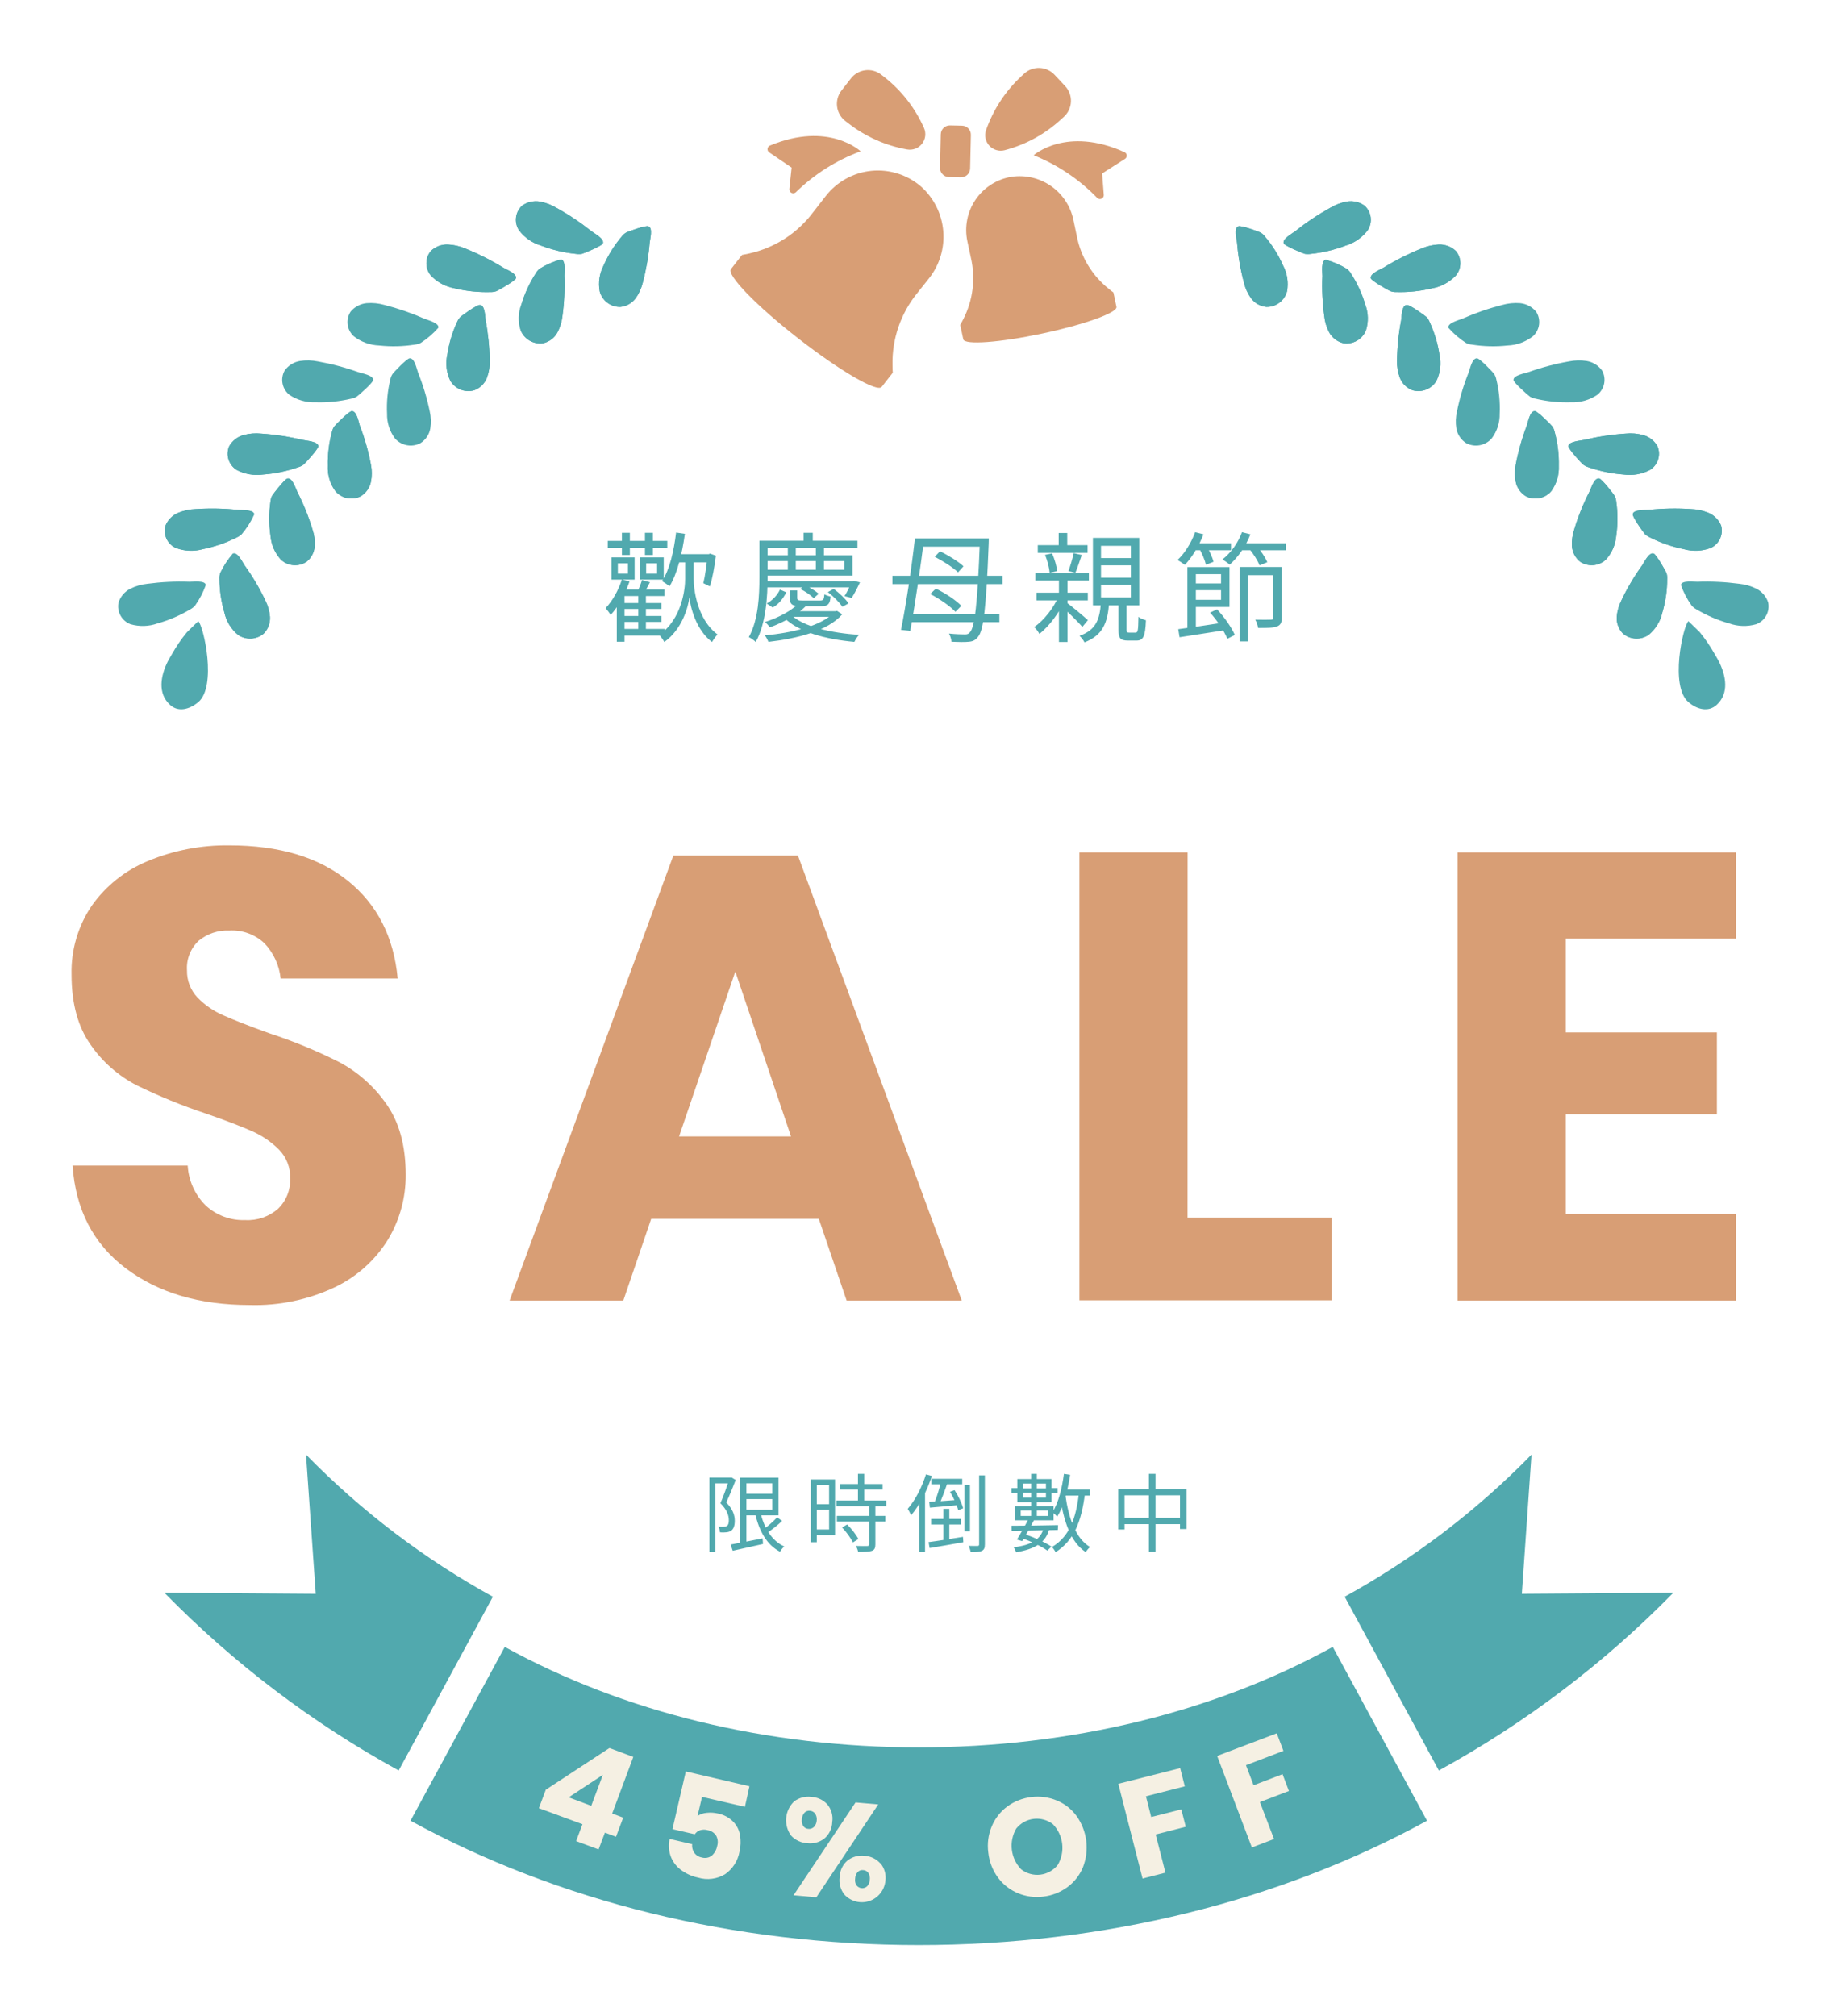 <svg width="433" height="475" viewBox="0 0 433 475" fill="none" xmlns="http://www.w3.org/2000/svg">
<g filter="url(#filter0_d_223_6952)">
<path d="M91.371 288.053C88.36 292.904 84.021 296.788 78.868 299.243C72.608 302.194 65.741 303.628 58.823 303.428C46.989 303.428 37.254 300.543 29.618 294.773C21.982 289.003 17.809 280.938 17.1 270.578H44.221C44.425 274.13 45.937 277.48 48.464 279.983C50.992 282.314 54.339 283.548 57.774 283.418C60.609 283.575 63.393 282.611 65.525 280.733C66.475 279.805 67.219 278.687 67.707 277.451C68.195 276.215 68.417 274.891 68.358 273.563C68.395 272.325 68.183 271.093 67.735 269.939C67.287 268.784 66.612 267.732 65.75 266.843C63.89 264.975 61.692 263.479 59.273 262.433C56.694 261.293 53.116 259.928 48.539 258.338C42.959 256.485 37.51 254.26 32.227 251.678C27.877 249.432 24.144 246.151 21.358 242.123C18.359 237.893 16.86 232.393 16.86 225.623C16.71 219.833 18.377 214.141 21.628 209.348C24.94 204.672 29.51 201.032 34.806 198.848C40.896 196.307 47.443 195.046 54.041 195.143C65.755 195.143 75.065 197.933 81.971 203.513C88.878 209.093 92.781 216.758 93.68 226.508H66.109C65.788 223.399 64.449 220.483 62.301 218.213C61.2 217.178 59.9 216.378 58.48 215.862C57.059 215.346 55.549 215.126 54.041 215.213C51.418 215.09 48.843 215.945 46.814 217.613C45.862 218.501 45.12 219.591 44.643 220.803C44.166 222.015 43.965 223.319 44.056 224.618C44.01 226.979 44.893 229.263 46.515 230.978C48.273 232.794 50.379 234.238 52.706 235.223C55.18 236.318 58.703 237.713 63.426 239.408C69.085 241.256 74.598 243.528 79.917 246.203C84.311 248.552 88.091 251.902 90.952 255.983C94.03 260.273 95.569 265.848 95.569 272.708C95.619 278.114 94.165 283.426 91.371 288.053Z" fill="#D89E75"/>
<path d="M192.899 283.118H153.41L146.843 302.378H120.052L158.627 197.543H187.982L226.572 302.378H199.451L192.899 283.118ZM186.348 263.708L173.229 224.873L159.976 263.708H186.348Z" fill="#D89E75"/>
<path d="M279.763 282.819H313.735V302.319H254.291V196.809H279.778L279.763 282.819Z" fill="#D89E75"/>
<path d="M368.862 217.119V239.214H404.468V258.474H368.862V281.934H408.936V302.379H343.375V196.809H408.936V217.119H368.862Z" fill="#D89E75"/>
<path d="M210.259 82.013C210.127 75.877 212.172 69.893 216.031 65.122L218.804 61.642C221.332 58.481 222.554 54.47 222.216 50.436C221.879 46.401 220.008 42.649 216.99 39.952C215.395 38.574 213.538 37.535 211.529 36.897C209.521 36.258 207.404 36.035 205.307 36.24C203.21 36.444 201.176 37.073 199.329 38.088C197.482 39.102 195.86 40.482 194.562 42.142L191.563 45.997C187.883 50.918 182.566 54.361 176.571 55.702C175.986 55.837 175.402 55.957 174.802 56.062L172.193 59.407C171.144 60.742 178.19 68.062 188.07 75.742C197.95 83.422 206.661 88.493 207.71 87.142L210.319 83.812C210.274 83.213 210.259 82.642 210.259 82.013Z" fill="#D89E75"/>
<path d="M261.143 63.997C257.23 60.858 254.571 56.419 253.647 51.487L252.897 47.902C252.241 44.645 250.361 41.765 247.643 39.855C244.926 37.946 241.579 37.154 238.295 37.642C236.595 37.918 234.97 38.535 233.516 39.458C232.063 40.38 230.812 41.589 229.839 43.01C228.866 44.431 228.192 46.034 227.857 47.724C227.522 49.413 227.533 51.153 227.89 52.837L228.73 56.752C229.861 61.651 229.213 66.793 226.901 71.257C226.691 71.692 226.451 72.127 226.211 72.562L226.931 75.938C227.215 77.317 235.536 76.703 245.491 74.588C255.446 72.472 263.317 69.652 263.017 68.287L262.297 64.897C261.908 64.642 261.518 64.312 261.143 63.997Z" fill="#D89E75"/>
<path d="M232.298 26.648C232.082 27.272 232.04 27.943 232.175 28.59C232.31 29.237 232.618 29.835 233.065 30.32C233.512 30.806 234.083 31.162 234.716 31.35C235.349 31.538 236.021 31.551 236.66 31.388C241.64 30.085 246.222 27.576 250.004 24.083L250.663 23.483C251.653 22.567 252.239 21.297 252.293 19.949C252.346 18.602 251.862 17.288 250.948 16.297L248.459 13.643C247.547 12.65 246.278 12.061 244.931 12.004C243.584 11.948 242.27 12.43 241.278 13.342L240.633 13.943C236.863 17.436 234.002 21.797 232.298 26.648Z" fill="#D89E75"/>
<path d="M213.707 31.207C214.36 31.323 215.031 31.258 215.65 31.021C216.268 30.783 216.81 30.381 217.217 29.858C217.624 29.335 217.881 28.71 217.96 28.052C218.039 27.394 217.937 26.727 217.665 26.122C215.57 21.416 212.352 17.295 208.295 14.122L207.605 13.582C207.079 13.171 206.476 12.868 205.833 12.69C205.189 12.512 204.517 12.463 203.854 12.545C203.191 12.627 202.551 12.839 201.97 13.169C201.389 13.499 200.879 13.94 200.469 14.467L198.235 17.332C197.408 18.396 197.035 19.744 197.198 21.082C197.361 22.42 198.046 23.639 199.105 24.472L199.809 25.012C203.866 28.183 208.638 30.31 213.707 31.207Z" fill="#D89E75"/>
<path d="M226.643 25.607L223.81 25.542C222.635 25.515 221.66 26.447 221.633 27.623L221.452 35.526C221.425 36.702 222.357 37.677 223.532 37.704L226.365 37.769C227.54 37.795 228.515 36.864 228.542 35.688L228.722 27.785C228.749 26.609 227.818 25.634 226.643 25.607Z" fill="#D89E75"/>
<path d="M202.747 31.642C202.747 31.642 195.251 24.517 181.383 30.292C181.23 30.355 181.097 30.458 180.998 30.591C180.898 30.724 180.837 30.881 180.82 31.045C180.803 31.21 180.831 31.376 180.901 31.526C180.972 31.676 181.081 31.805 181.218 31.897L186.496 35.482L185.956 40.552C185.943 40.731 185.984 40.91 186.072 41.066C186.161 41.222 186.293 41.349 186.453 41.431C186.612 41.512 186.793 41.545 186.971 41.525C187.149 41.505 187.317 41.432 187.455 41.317C191.814 37.05 197.025 33.753 202.747 31.642Z" fill="#D89E75"/>
<path d="M243.512 32.572C243.512 32.572 251.218 25.657 264.891 31.837C265.042 31.901 265.174 32.005 265.271 32.138C265.367 32.271 265.426 32.428 265.44 32.591C265.454 32.755 265.422 32.92 265.349 33.067C265.276 33.215 265.164 33.339 265.026 33.427L259.643 36.862L260.033 41.962C260.036 42.138 259.989 42.31 259.897 42.459C259.805 42.608 259.672 42.728 259.515 42.804C259.357 42.88 259.18 42.908 259.006 42.887C258.833 42.865 258.669 42.794 258.534 42.682C254.298 38.286 249.178 34.84 243.512 32.572Z" fill="#D89E75"/>
<path d="M313.346 44.977C314.56 44.244 315.896 43.736 317.289 43.477C318.751 43.232 320.25 43.578 321.457 44.438C322.252 45.154 322.766 46.13 322.906 47.191C323.046 48.253 322.803 49.329 322.222 50.227C320.913 51.962 319.085 53.234 317.005 53.858C314.364 54.867 311.601 55.523 308.789 55.807C308.332 55.882 307.866 55.882 307.409 55.807C306.885 55.672 302.717 53.947 302.447 53.377C301.952 52.327 304.456 50.992 305.146 50.467C307.718 48.408 310.462 46.571 313.346 44.977Z" fill="#51A9AE"/>
<path d="M334.861 54.547C336.158 53.991 337.544 53.67 338.954 53.602C340.434 53.552 341.874 54.092 342.957 55.102C343.65 55.916 344.03 56.951 344.03 58.02C344.03 59.089 343.65 60.123 342.957 60.937C341.444 62.511 339.47 63.562 337.32 63.937C334.572 64.598 331.749 64.891 328.924 64.807C328.461 64.82 327.998 64.749 327.56 64.597C327.05 64.402 323.152 62.167 322.957 61.597C322.598 60.487 325.236 59.482 325.956 59.047C328.793 57.3 331.772 55.794 334.861 54.547Z" fill="#51A9AE"/>
<path d="M353.901 67.838C355.265 67.451 356.686 67.308 358.099 67.418C359.571 67.561 360.928 68.277 361.877 69.412C362.462 70.308 362.71 71.382 362.575 72.443C362.441 73.504 361.933 74.482 361.143 75.203C359.427 76.552 357.327 77.32 355.146 77.393C352.34 77.697 349.507 77.626 346.72 77.183C346.256 77.143 345.803 77.016 345.386 76.808C343.832 75.806 342.425 74.594 341.203 73.208C340.993 72.068 343.736 71.408 344.546 71.063C347.571 69.732 350.699 68.653 353.901 67.838Z" fill="#51A9AE"/>
<path d="M369.598 81.143C370.98 80.861 372.401 80.826 373.796 81.038C375.257 81.284 376.561 82.098 377.424 83.303C377.945 84.239 378.115 85.331 377.903 86.381C377.691 87.431 377.112 88.372 376.269 89.033C374.465 90.245 372.324 90.854 370.153 90.773C367.329 90.865 364.506 90.582 361.757 89.933C361.305 89.848 360.869 89.691 360.467 89.468C360.003 89.168 356.629 86.183 356.555 85.553C356.435 84.413 359.223 83.963 360.048 83.678C363.154 82.565 366.349 81.717 369.598 81.143Z" fill="#51A9AE"/>
<path d="M403.931 150.053C404.245 150.578 404.53 151.103 404.8 151.553C406.704 155.228 407.364 159.383 404.41 162.053C402.521 163.793 399.838 163.193 397.754 161.393C393.376 157.658 396.434 143.678 397.754 142.328C397.754 142.328 400.227 144.698 400.452 144.953C401.756 146.55 402.919 148.256 403.931 150.053Z" fill="#51A9AE"/>
<path d="M293.047 62.573C293.354 63.896 293.92 65.145 294.711 66.248C295.138 66.826 295.681 67.308 296.306 67.662C296.932 68.016 297.624 68.235 298.339 68.303C299.442 68.326 300.52 67.978 301.401 67.314C302.282 66.65 302.915 65.71 303.197 64.643C303.582 62.566 303.254 60.42 302.267 58.553C301.176 56.073 299.732 53.764 297.98 51.698C297.715 51.343 297.384 51.042 297.005 50.813C296.54 50.543 292.343 49.028 291.728 49.313C290.603 49.733 291.338 52.313 291.428 53.198C291.686 56.365 292.228 59.503 293.047 62.573Z" fill="#51A9AE"/>
<path d="M311.982 70.507C312.119 71.858 312.522 73.168 313.167 74.362C313.523 74.986 314.004 75.53 314.579 75.961C315.154 76.392 315.811 76.7 316.51 76.868C317.598 77.025 318.707 76.816 319.662 76.272C320.618 75.729 321.366 74.883 321.787 73.868C322.43 71.858 322.372 69.69 321.622 67.718C320.848 65.121 319.702 62.65 318.219 60.382C317.992 59.998 317.698 59.657 317.349 59.377C315.781 58.414 314.086 57.677 312.312 57.188C311.143 57.472 311.547 60.188 311.532 61.013C311.393 64.185 311.543 67.363 311.982 70.507Z" fill="#51A9AE"/>
<path d="M329.118 80.963C329.07 82.317 329.289 83.668 329.762 84.938C330.02 85.623 330.421 86.244 330.938 86.762C331.455 87.279 332.077 87.68 332.761 87.938C333.819 88.246 334.949 88.192 335.973 87.785C336.997 87.377 337.856 86.639 338.413 85.688C339.331 83.786 339.58 81.629 339.118 79.568C338.713 76.889 337.925 74.282 336.779 71.828C336.613 71.414 336.375 71.033 336.074 70.703C335.684 70.343 332.041 67.703 331.382 67.838C330.182 67.943 330.212 70.673 330.077 71.513C329.475 74.628 329.154 77.791 329.118 80.963Z" fill="#51A9AE"/>
<path d="M343.241 92.903C342.93 94.225 342.879 95.596 343.091 96.938C343.218 97.644 343.491 98.317 343.891 98.913C344.29 99.51 344.809 100.017 345.415 100.403C346.394 100.917 347.518 101.088 348.605 100.886C349.693 100.685 350.681 100.124 351.412 99.293C352.686 97.608 353.352 95.54 353.301 93.428C353.423 90.719 353.156 88.006 352.506 85.373C352.42 84.938 352.258 84.521 352.026 84.143C351.726 83.693 348.653 80.468 347.993 80.408C346.794 80.288 346.299 82.958 345.984 83.753C344.799 86.715 343.881 89.777 343.241 92.903Z" fill="#51A9AE"/>
<path d="M313.346 44.977C314.56 44.244 315.896 43.736 317.289 43.477C318.751 43.232 320.25 43.578 321.457 44.438C322.252 45.154 322.766 46.13 322.906 47.191C323.046 48.253 322.803 49.329 322.222 50.227C320.913 51.962 319.085 53.234 317.005 53.858C314.364 54.867 311.601 55.523 308.789 55.807C308.332 55.882 307.866 55.882 307.409 55.807C306.885 55.672 302.717 53.947 302.447 53.377C301.952 52.327 304.456 50.992 305.146 50.467C307.718 48.408 310.462 46.571 313.346 44.977Z" fill="#51A9AE"/>
<path d="M334.861 54.547C336.158 53.991 337.544 53.67 338.954 53.602C340.434 53.552 341.874 54.092 342.957 55.102C343.65 55.916 344.03 56.951 344.03 58.02C344.03 59.089 343.65 60.123 342.957 60.937C341.444 62.511 339.47 63.562 337.32 63.937C334.572 64.598 331.749 64.891 328.924 64.807C328.461 64.82 327.998 64.749 327.56 64.597C327.05 64.402 323.152 62.167 322.957 61.597C322.598 60.487 325.236 59.482 325.956 59.047C328.793 57.3 331.772 55.794 334.861 54.547Z" fill="#51A9AE"/>
<path d="M293.047 62.573C293.354 63.896 293.92 65.145 294.711 66.248C295.138 66.826 295.681 67.308 296.306 67.662C296.932 68.016 297.624 68.235 298.339 68.303C299.442 68.326 300.52 67.978 301.401 67.314C302.282 66.65 302.915 65.71 303.197 64.643C303.582 62.566 303.254 60.42 302.267 58.553C301.176 56.073 299.732 53.764 297.98 51.698C297.715 51.343 297.384 51.042 297.005 50.813C296.54 50.543 292.343 49.028 291.728 49.313C290.603 49.733 291.338 52.313 291.428 53.198C291.686 56.365 292.228 59.503 293.047 62.573Z" fill="#51A9AE"/>
<path d="M311.982 70.507C312.119 71.858 312.522 73.168 313.167 74.362C313.523 74.986 314.004 75.53 314.579 75.961C315.154 76.392 315.811 76.7 316.51 76.868C317.598 77.025 318.707 76.816 319.662 76.272C320.618 75.729 321.366 74.883 321.787 73.868C322.43 71.858 322.372 69.69 321.622 67.718C320.848 65.121 319.702 62.65 318.219 60.382C317.992 59.998 317.698 59.657 317.349 59.377C315.781 58.414 314.086 57.677 312.312 57.188C311.143 57.472 311.547 60.188 311.532 61.013C311.393 64.185 311.543 67.363 311.982 70.507Z" fill="#51A9AE"/>
<path d="M329.118 80.963C329.07 82.317 329.289 83.668 329.762 84.938C330.02 85.623 330.421 86.244 330.938 86.762C331.455 87.279 332.077 87.68 332.761 87.938C333.819 88.246 334.949 88.192 335.973 87.785C336.997 87.377 337.856 86.639 338.413 85.688C339.331 83.786 339.58 81.629 339.118 79.568C338.713 76.889 337.925 74.282 336.779 71.828C336.613 71.414 336.375 71.033 336.074 70.703C335.684 70.343 332.041 67.703 331.382 67.838C330.182 67.943 330.212 70.673 330.077 71.513C329.475 74.628 329.154 77.791 329.118 80.963Z" fill="#51A9AE"/>
<path d="M382.925 98.153C384.329 98.005 385.748 98.122 387.108 98.498C387.814 98.691 388.474 99.023 389.05 99.473C389.626 99.924 390.108 100.485 390.466 101.122C390.887 102.109 390.941 103.213 390.619 104.237C390.297 105.26 389.621 106.134 388.712 106.702C386.793 107.71 384.606 108.088 382.46 107.783C379.638 107.571 376.856 106.991 374.185 106.057C373.742 105.926 373.326 105.718 372.955 105.442C372.521 105.097 369.492 101.782 369.492 101.137C369.492 99.983 372.311 99.832 373.15 99.638C376.361 98.87 379.631 98.373 382.925 98.153Z" fill="#51A9AE"/>
<path d="M398.353 115.928C399.764 115.971 401.155 116.266 402.461 116.798C403.817 117.364 404.894 118.442 405.46 119.798C405.746 120.829 405.656 121.928 405.205 122.899C404.755 123.869 403.973 124.647 403.001 125.093C400.97 125.86 398.748 125.955 396.659 125.363C393.889 124.803 391.207 123.875 388.683 122.603C388.261 122.409 387.872 122.151 387.529 121.838C387.154 121.448 384.531 117.758 384.65 117.128C384.785 115.988 387.649 116.198 388.474 116.108C391.756 115.77 395.061 115.71 398.353 115.928Z" fill="#51A9AE"/>
<path d="M409.747 133.523C411.151 133.665 412.518 134.062 413.78 134.693C414.436 135.023 415.02 135.481 415.496 136.04C415.972 136.599 416.332 137.248 416.554 137.948C416.765 138.994 416.597 140.082 416.081 141.016C415.565 141.95 414.733 142.67 413.735 143.048C411.65 143.654 409.427 143.591 407.378 142.868C404.66 142.104 402.053 140.984 399.627 139.538C399.216 139.318 398.846 139.028 398.533 138.683C397.456 137.182 396.598 135.535 395.984 133.793C396.209 132.653 398.983 133.073 399.882 133.043C403.178 132.926 406.478 133.087 409.747 133.523Z" fill="#51A9AE"/>
<path d="M357.08 105.473C356.82 106.805 356.82 108.175 357.08 109.508C357.224 110.212 357.513 110.878 357.929 111.465C358.344 112.051 358.877 112.544 359.494 112.913C360.489 113.413 361.623 113.56 362.713 113.332C363.802 113.103 364.781 112.511 365.491 111.653C366.714 109.932 367.326 107.852 367.23 105.743C367.287 103.034 366.954 100.331 366.241 97.718C366.151 97.279 365.978 96.861 365.731 96.488C365.416 96.068 362.268 92.903 361.608 92.858C360.409 92.768 359.974 95.453 359.689 96.263C358.546 99.249 357.673 102.331 357.08 105.473Z" fill="#51A9AE"/>
<path d="M370.871 120.697C370.431 121.979 370.242 123.334 370.317 124.688C370.371 125.404 370.576 126.102 370.917 126.735C371.258 127.368 371.727 127.922 372.296 128.362C373.21 128.954 374.296 129.225 375.381 129.133C376.466 129.04 377.49 128.59 378.292 127.853C379.72 126.301 380.586 124.315 380.751 122.212C381.141 119.532 381.141 116.808 380.751 114.127C380.713 113.679 380.591 113.241 380.391 112.837C380.136 112.372 377.393 108.847 376.748 108.727C375.564 108.487 374.814 111.097 374.424 111.862C372.977 114.694 371.787 117.651 370.871 120.697Z" fill="#51A9AE"/>
<path d="M381.98 137.423C381.364 138.629 380.987 139.943 380.87 141.292C380.824 142.008 380.926 142.726 381.171 143.4C381.417 144.074 381.799 144.689 382.295 145.208C383.121 145.938 384.168 146.37 385.268 146.435C386.369 146.501 387.46 146.195 388.366 145.568C390.004 144.237 391.145 142.393 391.605 140.333C392.375 137.732 392.764 135.034 392.759 132.322C392.786 131.876 392.73 131.429 392.594 131.002C392.399 130.507 390.196 126.637 389.596 126.412C388.456 126.007 387.332 128.497 386.852 129.187C384.979 131.777 383.348 134.533 381.98 137.423Z" fill="#51A9AE"/>
<path d="M382.925 98.153C384.329 98.005 385.748 98.122 387.108 98.498C387.814 98.691 388.474 99.023 389.05 99.473C389.626 99.924 390.108 100.485 390.466 101.122C390.887 102.109 390.941 103.213 390.619 104.237C390.297 105.26 389.621 106.134 388.712 106.702C386.793 107.71 384.606 108.088 382.46 107.783C379.638 107.571 376.856 106.991 374.185 106.057C373.742 105.926 373.326 105.718 372.955 105.442C372.521 105.097 369.492 101.782 369.492 101.137C369.492 99.983 372.311 99.832 373.15 99.638C376.361 98.87 379.631 98.373 382.925 98.153Z" fill="#51A9AE"/>
<path d="M398.353 115.928C399.764 115.971 401.155 116.266 402.461 116.798C403.817 117.364 404.894 118.442 405.46 119.798C405.746 120.829 405.656 121.928 405.205 122.899C404.755 123.869 403.973 124.647 403.001 125.093C400.97 125.86 398.748 125.955 396.659 125.363C393.889 124.803 391.207 123.875 388.683 122.603C388.261 122.409 387.872 122.151 387.529 121.838C387.154 121.448 384.531 117.758 384.65 117.128C384.785 115.988 387.649 116.198 388.474 116.108C391.756 115.77 395.061 115.71 398.353 115.928Z" fill="#51A9AE"/>
<path d="M357.08 105.473C356.82 106.805 356.82 108.175 357.08 109.508C357.224 110.212 357.513 110.878 357.929 111.465C358.344 112.051 358.877 112.544 359.494 112.913C360.489 113.413 361.623 113.56 362.713 113.332C363.802 113.103 364.781 112.511 365.491 111.653C366.714 109.932 367.326 107.852 367.23 105.743C367.287 103.034 366.954 100.331 366.241 97.718C366.151 97.279 365.978 96.861 365.731 96.488C365.416 96.068 362.268 92.903 361.608 92.858C360.409 92.768 359.974 95.453 359.689 96.263C358.546 99.249 357.673 102.331 357.08 105.473Z" fill="#51A9AE"/>
<path d="M370.871 120.697C370.431 121.979 370.242 123.334 370.317 124.688C370.371 125.404 370.576 126.102 370.917 126.735C371.258 127.368 371.727 127.922 372.296 128.362C373.21 128.954 374.296 129.225 375.381 129.133C376.466 129.04 377.49 128.59 378.292 127.853C379.72 126.301 380.586 124.315 380.751 122.212C381.141 119.532 381.141 116.808 380.751 114.127C380.713 113.679 380.591 113.241 380.391 112.837C380.136 112.372 377.393 108.847 376.748 108.727C375.564 108.487 374.814 111.097 374.424 111.862C372.977 114.694 371.787 117.651 370.871 120.697Z" fill="#51A9AE"/>
<path d="M381.98 137.423C381.364 138.629 380.987 139.943 380.87 141.292C380.824 142.008 380.926 142.726 381.171 143.4C381.417 144.074 381.799 144.689 382.295 145.208C383.121 145.938 384.168 146.37 385.268 146.435C386.369 146.501 387.46 146.195 388.366 145.568C390.004 144.237 391.145 142.393 391.605 140.333C392.375 137.732 392.764 135.034 392.759 132.322C392.786 131.876 392.73 131.429 392.594 131.002C392.399 130.507 390.196 126.637 389.596 126.412C388.456 126.007 387.332 128.497 386.852 129.187C384.979 131.777 383.348 134.533 381.98 137.423Z" fill="#51A9AE"/>
<path d="M131.114 44.977C129.902 44.242 128.566 43.734 127.172 43.477C126.45 43.356 125.712 43.379 125 43.544C124.287 43.708 123.614 44.012 123.019 44.438C122.224 45.154 121.71 46.13 121.57 47.192C121.43 48.253 121.672 49.329 122.254 50.227C123.557 51.962 125.38 53.234 127.456 53.858C130.098 54.864 132.86 55.519 135.672 55.807C136.134 55.883 136.605 55.883 137.066 55.807C137.591 55.672 141.744 53.947 142.014 53.377C142.509 52.328 140.02 50.992 139.33 50.468C136.75 48.411 134.002 46.575 131.114 44.977Z" fill="#51A9AE"/>
<path d="M109.615 54.548C108.313 53.991 106.922 53.671 105.508 53.603C104.777 53.577 104.048 53.696 103.363 53.953C102.679 54.211 102.052 54.601 101.52 55.103C100.827 55.917 100.446 56.951 100.446 58.02C100.446 59.089 100.827 60.124 101.52 60.938C103.032 62.512 105.007 63.562 107.157 63.938C109.905 64.597 112.728 64.889 115.552 64.808C116.021 64.82 116.488 64.749 116.932 64.598C117.426 64.403 121.339 62.168 121.534 61.598C121.894 60.488 119.24 59.483 118.536 59.048C115.694 57.299 112.71 55.794 109.615 54.548Z" fill="#51A9AE"/>
<path d="M90.561 67.837C89.203 67.45 87.786 67.307 86.378 67.417C84.905 67.558 83.547 68.275 82.6 69.412C82.013 70.306 81.763 71.379 81.895 72.44C82.027 73.501 82.532 74.48 83.32 75.202C85.036 76.549 87.136 77.316 89.316 77.392C92.127 77.697 94.965 77.626 97.757 77.183C98.221 77.139 98.673 77.012 99.091 76.808C100.644 75.806 102.052 74.594 103.274 73.207C103.484 72.067 100.726 71.407 99.931 71.062C96.901 69.732 93.767 68.653 90.561 67.837Z" fill="#51A9AE"/>
<path d="M74.878 81.143C73.491 80.859 72.065 80.824 70.665 81.038C69.21 81.287 67.911 82.101 67.052 83.303C66.529 84.237 66.357 85.328 66.566 86.378C66.775 87.428 67.351 88.37 68.191 89.033C69.996 90.243 72.137 90.852 74.308 90.773C77.132 90.866 79.955 90.584 82.704 89.933C83.161 89.848 83.601 89.691 84.008 89.468C84.473 89.168 87.846 86.183 87.906 85.553C88.041 84.413 85.253 83.963 84.428 83.678C81.321 82.567 78.127 81.719 74.878 81.143Z" fill="#51A9AE"/>
<path d="M40.532 150.053L39.662 151.553C37.758 155.228 37.114 159.383 40.067 162.053C41.956 163.793 44.565 163.193 46.724 161.393C51.101 157.658 48.028 143.678 46.724 142.328C46.724 142.328 44.235 144.698 44.025 144.953C42.712 146.546 41.543 148.253 40.532 150.053Z" fill="#51A9AE"/>
<path d="M151.429 62.573C151.109 63.891 150.545 65.138 149.765 66.248C149.337 66.825 148.794 67.306 148.169 67.66C147.544 68.014 146.852 68.233 146.137 68.303C145.035 68.326 143.956 67.978 143.075 67.314C142.194 66.65 141.562 65.71 141.28 64.643C140.897 62.568 141.219 60.424 142.194 58.553C143.291 56.076 144.734 53.767 146.482 51.698C146.752 51.342 147.088 51.042 147.471 50.813C147.936 50.543 152.119 49.028 152.749 49.313C153.873 49.733 153.124 52.313 153.049 53.198C152.783 56.364 152.241 59.501 151.429 62.573Z" fill="#51A9AE"/>
<path d="M132.493 70.507C132.344 71.857 131.937 73.166 131.294 74.362C130.941 74.989 130.461 75.535 129.886 75.966C129.31 76.398 128.651 76.704 127.951 76.868C126.864 77.02 125.757 76.808 124.802 76.265C123.848 75.723 123.099 74.88 122.673 73.867C122.026 71.832 122.09 69.637 122.853 67.642C123.639 65.048 124.79 62.578 126.272 60.307C126.497 59.926 126.786 59.586 127.126 59.302C128.701 58.342 130.401 57.605 132.179 57.112C133.348 57.397 132.928 60.112 132.958 60.937C133.082 64.135 132.927 67.337 132.493 70.507Z" fill="#51A9AE"/>
<path d="M115.358 80.963C115.411 82.317 115.197 83.667 114.728 84.938C114.471 85.623 114.07 86.244 113.553 86.762C113.036 87.279 112.414 87.68 111.73 87.938C110.672 88.249 109.541 88.197 108.516 87.789C107.492 87.381 106.633 86.641 106.078 85.688C105.16 83.786 104.911 81.629 105.373 79.568C105.772 76.89 106.555 74.283 107.697 71.828C107.874 71.416 108.117 71.036 108.417 70.703C108.792 70.343 112.435 67.703 113.094 67.838C114.294 67.943 114.264 70.673 114.414 71.513C115.004 74.629 115.32 77.791 115.358 80.963Z" fill="#51A9AE"/>
<path d="M101.234 92.903C101.539 94.226 101.585 95.597 101.369 96.938C101.245 97.646 100.974 98.32 100.574 98.917C100.173 99.513 99.653 100.02 99.045 100.403C98.065 100.915 96.942 101.083 95.855 100.882C94.768 100.681 93.78 100.121 93.048 99.293C91.784 97.603 91.124 95.538 91.174 93.428C91.046 90.719 91.309 88.006 91.954 85.373C92.038 84.935 92.206 84.517 92.448 84.143C92.748 83.693 95.822 80.468 96.481 80.408C97.681 80.288 98.175 82.958 98.475 83.753C99.665 86.714 100.589 89.777 101.234 92.903Z" fill="#51A9AE"/>
<path d="M131.114 44.977C129.902 44.242 128.566 43.734 127.172 43.477C126.45 43.356 125.712 43.379 125 43.544C124.287 43.708 123.614 44.012 123.019 44.438C122.224 45.154 121.71 46.13 121.57 47.192C121.43 48.253 121.672 49.329 122.254 50.227C123.557 51.962 125.38 53.234 127.456 53.858C130.098 54.864 132.86 55.519 135.672 55.807C136.134 55.883 136.605 55.883 137.066 55.807C137.591 55.672 141.744 53.947 142.014 53.377C142.509 52.328 140.02 50.992 139.33 50.468C136.75 48.411 134.002 46.575 131.114 44.977Z" fill="#51A9AE"/>
<path d="M109.615 54.548C108.313 53.991 106.922 53.671 105.508 53.603C104.777 53.577 104.048 53.696 103.363 53.953C102.679 54.211 102.052 54.601 101.52 55.103C100.827 55.917 100.446 56.951 100.446 58.02C100.446 59.089 100.827 60.124 101.52 60.938C103.032 62.512 105.007 63.562 107.157 63.938C109.905 64.597 112.728 64.889 115.552 64.808C116.021 64.82 116.488 64.749 116.932 64.598C117.426 64.403 121.339 62.168 121.534 61.598C121.894 60.488 119.24 59.483 118.536 59.048C115.694 57.299 112.71 55.794 109.615 54.548Z" fill="#51A9AE"/>
<path d="M151.429 62.573C151.109 63.891 150.545 65.138 149.765 66.248C149.337 66.825 148.794 67.306 148.169 67.66C147.544 68.014 146.852 68.233 146.137 68.303C145.035 68.326 143.956 67.978 143.075 67.314C142.194 66.65 141.562 65.71 141.28 64.643C140.897 62.568 141.219 60.424 142.194 58.553C143.291 56.076 144.734 53.767 146.482 51.698C146.752 51.342 147.088 51.042 147.471 50.813C147.936 50.543 152.119 49.028 152.749 49.313C153.873 49.733 153.124 52.313 153.049 53.198C152.783 56.364 152.241 59.501 151.429 62.573Z" fill="#51A9AE"/>
<path d="M132.493 70.507C132.344 71.857 131.937 73.166 131.294 74.362C130.941 74.989 130.461 75.535 129.886 75.966C129.31 76.398 128.651 76.704 127.951 76.868C126.864 77.02 125.757 76.808 124.802 76.265C123.848 75.723 123.099 74.88 122.673 73.867C122.026 71.832 122.09 69.637 122.853 67.642C123.639 65.048 124.79 62.578 126.272 60.307C126.497 59.926 126.786 59.586 127.126 59.302C128.701 58.342 130.401 57.605 132.179 57.112C133.348 57.397 132.928 60.112 132.958 60.937C133.082 64.135 132.927 67.337 132.493 70.507Z" fill="#51A9AE"/>
<path d="M115.358 80.963C115.411 82.317 115.197 83.667 114.728 84.938C114.471 85.623 114.07 86.244 113.553 86.762C113.036 87.279 112.414 87.68 111.73 87.938C110.672 88.249 109.541 88.197 108.516 87.789C107.492 87.381 106.633 86.641 106.078 85.688C105.16 83.786 104.911 81.629 105.373 79.568C105.772 76.89 106.555 74.283 107.697 71.828C107.874 71.416 108.117 71.036 108.417 70.703C108.792 70.343 112.435 67.703 113.094 67.838C114.294 67.943 114.264 70.673 114.414 71.513C115.004 74.629 115.32 77.791 115.358 80.963Z" fill="#51A9AE"/>
<path d="M61.551 98.153C60.142 98.005 58.719 98.122 57.353 98.498C55.93 98.893 54.723 99.837 53.995 101.123C53.575 102.109 53.52 103.214 53.842 104.237C54.164 105.26 54.84 106.134 55.749 106.703C57.673 107.71 59.865 108.088 62.016 107.783C64.832 107.57 67.609 106.99 70.276 106.058C70.725 105.929 71.146 105.721 71.521 105.443C71.94 105.098 74.984 101.783 74.984 101.138C74.984 99.983 72.165 99.833 71.311 99.638C68.105 98.87 64.84 98.373 61.551 98.153Z" fill="#51A9AE"/>
<path d="M46.124 115.928C44.709 115.972 43.313 116.267 42.001 116.798C40.644 117.361 39.565 118.44 39.002 119.798C38.696 120.827 38.775 121.933 39.224 122.907C39.674 123.882 40.464 124.659 41.446 125.093C43.482 125.86 45.709 125.955 47.803 125.363C50.572 124.801 53.254 123.873 55.779 122.603C56.198 122.412 56.583 122.154 56.918 121.838C58.125 120.422 59.125 118.841 59.886 117.143C59.737 116.003 56.888 116.213 56.048 116.123C52.752 115.777 49.431 115.712 46.124 115.928Z" fill="#51A9AE"/>
<path d="M34.729 133.523C33.321 133.667 31.95 134.064 30.681 134.693C30.029 135.026 29.45 135.485 28.976 136.044C28.503 136.602 28.145 137.25 27.923 137.948C27.712 138.994 27.879 140.082 28.396 141.016C28.912 141.95 29.743 142.67 30.741 143.048C32.827 143.654 35.05 143.591 37.098 142.868C39.816 142.101 42.422 140.981 44.849 139.538C45.258 139.314 45.627 139.025 45.944 138.683C47.015 137.178 47.873 135.533 48.492 133.793C48.267 132.653 45.494 133.073 44.594 133.043C41.298 132.926 37.998 133.087 34.729 133.523Z" fill="#51A9AE"/>
<path d="M87.382 105.473C87.643 106.805 87.643 108.175 87.382 109.508C87.236 110.211 86.946 110.876 86.53 111.462C86.115 112.048 85.583 112.542 84.968 112.913C83.974 113.413 82.839 113.56 81.75 113.332C80.66 113.103 79.681 112.511 78.972 111.653C77.735 109.939 77.122 107.854 77.233 105.743C77.163 103.034 77.492 100.331 78.207 97.718C78.304 97.281 78.476 96.865 78.717 96.488C79.031 96.068 82.18 92.903 82.84 92.858C84.054 92.768 84.489 95.453 84.759 96.263C85.913 99.246 86.791 102.329 87.382 105.473Z" fill="#51A9AE"/>
<path d="M73.605 120.697C74.047 121.979 74.23 123.335 74.144 124.688C74.09 125.403 73.887 126.099 73.549 126.732C73.21 127.364 72.745 127.92 72.18 128.362C71.266 128.954 70.18 129.225 69.095 129.133C68.01 129.04 66.985 128.59 66.183 127.853C64.756 126.301 63.89 124.315 63.725 122.212C63.327 119.532 63.327 116.808 63.725 114.127C63.765 113.681 63.882 113.245 64.07 112.837C64.324 112.372 67.068 108.847 67.713 108.727C68.897 108.487 69.662 111.097 70.037 111.862C71.489 114.694 72.683 117.651 73.605 120.697Z" fill="#51A9AE"/>
<path d="M62.495 137.423C63.111 138.629 63.487 139.943 63.604 141.292C63.651 142.008 63.549 142.726 63.303 143.4C63.058 144.074 62.676 144.689 62.18 145.208C61.352 145.939 60.302 146.372 59.199 146.437C58.096 146.502 57.002 146.196 56.093 145.568C54.459 144.236 53.323 142.391 52.87 140.333C52.102 137.732 51.708 135.034 51.7 132.322C51.679 131.875 51.74 131.428 51.88 131.002C52.662 129.34 53.671 127.795 54.879 126.412C56.018 126.007 57.143 128.497 57.623 129.187C59.49 131.781 61.121 134.537 62.495 137.423Z" fill="#51A9AE"/>
<path d="M61.551 98.153C60.142 98.005 58.719 98.122 57.353 98.498C55.93 98.893 54.723 99.837 53.995 101.123C53.575 102.109 53.52 103.214 53.842 104.237C54.164 105.26 54.84 106.134 55.749 106.703C57.673 107.71 59.865 108.088 62.016 107.783C64.832 107.57 67.609 106.99 70.276 106.058C70.725 105.929 71.146 105.721 71.521 105.443C71.94 105.098 74.984 101.783 74.984 101.138C74.984 99.983 72.165 99.833 71.311 99.638C68.105 98.87 64.84 98.373 61.551 98.153Z" fill="#51A9AE"/>
<path d="M46.124 115.928C44.709 115.972 43.313 116.267 42.001 116.798C40.644 117.361 39.565 118.44 39.002 119.798C38.696 120.827 38.775 121.933 39.224 122.907C39.674 123.882 40.464 124.659 41.446 125.093C43.482 125.86 45.709 125.955 47.803 125.363C50.572 124.801 53.254 123.873 55.779 122.603C56.198 122.412 56.583 122.154 56.918 121.838C58.125 120.422 59.125 118.841 59.886 117.143C59.737 116.003 56.888 116.213 56.048 116.123C52.752 115.777 49.431 115.712 46.124 115.928Z" fill="#51A9AE"/>
<path d="M87.382 105.473C87.643 106.805 87.643 108.175 87.382 109.508C87.236 110.211 86.946 110.876 86.53 111.462C86.115 112.048 85.583 112.542 84.968 112.913C83.974 113.413 82.839 113.56 81.75 113.332C80.66 113.103 79.681 112.511 78.972 111.653C77.735 109.939 77.122 107.854 77.233 105.743C77.163 103.034 77.492 100.331 78.207 97.718C78.304 97.281 78.476 96.865 78.717 96.488C79.031 96.068 82.18 92.903 82.84 92.858C84.054 92.768 84.489 95.453 84.759 96.263C85.913 99.246 86.791 102.329 87.382 105.473Z" fill="#51A9AE"/>
<path d="M73.605 120.697C74.047 121.979 74.23 123.335 74.144 124.688C74.09 125.403 73.887 126.099 73.549 126.732C73.21 127.364 72.745 127.92 72.18 128.362C71.266 128.954 70.18 129.225 69.095 129.133C68.01 129.04 66.985 128.59 66.183 127.853C64.756 126.301 63.89 124.315 63.725 122.212C63.327 119.532 63.327 116.808 63.725 114.127C63.765 113.681 63.882 113.245 64.07 112.837C64.324 112.372 67.068 108.847 67.713 108.727C68.897 108.487 69.662 111.097 70.037 111.862C71.489 114.694 72.683 117.651 73.605 120.697Z" fill="#51A9AE"/>
<path d="M62.495 137.423C63.111 138.629 63.487 139.943 63.604 141.292C63.651 142.008 63.549 142.726 63.303 143.4C63.058 144.074 62.676 144.689 62.18 145.208C61.352 145.939 60.302 146.372 59.199 146.437C58.096 146.502 57.002 146.196 56.093 145.568C54.459 144.236 53.323 142.391 52.87 140.333C52.102 137.732 51.708 135.034 51.7 132.322C51.679 131.875 51.74 131.428 51.88 131.002C52.662 129.34 53.671 127.795 54.879 126.412C56.018 126.007 57.143 128.497 57.623 129.187C59.49 131.781 61.121 134.537 62.495 137.423Z" fill="#51A9AE"/>
<path d="M216.451 454.209C259.929 454.209 301.442 443.934 336.179 424.914L313.976 383.964C286.075 399.324 252.208 407.634 216.451 407.634C180.68 407.634 146.827 399.324 118.912 383.964L96.708 424.914C131.445 443.934 172.974 454.209 216.451 454.209Z" fill="#51A9AE"/>
<path d="M358.518 371.454L360.797 338.664C347.849 351.929 333.017 363.21 316.779 372.144L338.968 413.079C359.342 401.914 377.958 387.802 394.214 371.199L358.518 371.454Z" fill="#51A9AE"/>
<path d="M74.385 371.454L72.091 338.664C85.039 351.929 99.871 363.21 116.109 372.144L93.92 413.079C73.564 401.907 54.964 387.795 38.719 371.199L74.385 371.454Z" fill="#51A9AE"/>
<path d="M126.948 421.959L128.582 417.609L143.575 407.784L149.197 409.884L144.219 423.219L146.813 424.194L145.119 428.694L142.51 427.719L141.011 431.679L135.719 429.714L137.218 425.739L126.948 421.959ZM142.015 414.114L133.965 419.409L139.287 421.404L142.015 414.114Z" fill="#F5F0E3"/>
<path d="M175.493 421.644L165.388 419.304L164.324 423.804C164.962 423.375 165.7 423.117 166.467 423.054C167.365 422.954 168.273 423.01 169.151 423.219C170.497 423.481 171.734 424.139 172.704 425.109C173.562 425.983 174.132 427.097 174.338 428.304C174.559 429.594 174.519 430.916 174.218 432.189C174.03 433.261 173.63 434.285 173.044 435.202C172.457 436.118 171.694 436.909 170.8 437.529C169.858 438.094 168.81 438.456 167.72 438.592C166.631 438.729 165.525 438.638 164.473 438.324C162.945 438.007 161.51 437.346 160.276 436.389C159.215 435.569 158.413 434.459 157.967 433.194C157.538 431.908 157.465 430.529 157.757 429.204L163.064 430.434C162.984 431.128 163.148 431.829 163.529 432.414C163.733 432.718 163.996 432.976 164.303 433.175C164.609 433.373 164.953 433.508 165.313 433.569C165.713 433.691 166.136 433.716 166.548 433.643C166.959 433.57 167.348 433.401 167.682 433.149C168.348 432.552 168.796 431.75 168.956 430.869C169.078 430.469 169.12 430.047 169.079 429.63C169.037 429.213 168.914 428.809 168.716 428.439C168.498 428.101 168.212 427.812 167.877 427.59C167.541 427.368 167.164 427.218 166.767 427.149C166.166 426.966 165.524 426.966 164.923 427.149C164.414 427.324 163.977 427.661 163.679 428.109L158.417 426.894L161.565 413.304L176.557 416.799L175.493 421.644Z" fill="#F5F0E3"/>
<path d="M194.908 421.074C195.384 421.645 195.734 422.311 195.933 423.027C196.132 423.744 196.176 424.494 196.062 425.229C196.042 425.975 195.865 426.707 195.542 427.379C195.219 428.052 194.758 428.648 194.188 429.129C193.047 429.999 191.61 430.387 190.185 430.209C188.727 430.136 187.355 429.496 186.362 428.424C185.486 427.223 185.076 425.743 185.208 424.261C185.34 422.78 186.006 421.396 187.082 420.369C188.248 419.49 189.713 419.107 191.16 419.304C192.594 419.375 193.942 420.011 194.908 421.074ZM206.902 421.074L192.314 442.959L186.947 442.479L201.55 420.609L206.902 421.074ZM189.226 426.144C189.354 426.345 189.529 426.513 189.735 426.633C189.941 426.753 190.172 426.822 190.41 426.834C190.655 426.864 190.902 426.839 191.135 426.761C191.369 426.683 191.582 426.554 191.76 426.384C192.138 425.972 192.365 425.443 192.404 424.884C192.482 424.319 192.354 423.744 192.044 423.264C191.903 423.062 191.718 422.895 191.502 422.775C191.286 422.656 191.046 422.587 190.8 422.574C190.564 422.544 190.323 422.57 190.099 422.651C189.875 422.732 189.673 422.865 189.511 423.039C189.149 423.458 188.938 423.986 188.911 424.539C188.829 425.095 188.94 425.661 189.226 426.144ZM207.442 434.964C207.911 435.539 208.255 436.205 208.451 436.921C208.648 437.637 208.692 438.386 208.581 439.119C208.469 440.186 208.053 441.198 207.382 442.034C206.71 442.87 205.812 443.495 204.795 443.834C203.778 444.172 202.685 444.211 201.647 443.944C200.608 443.677 199.669 443.117 198.941 442.329C198.476 441.747 198.136 441.074 197.942 440.354C197.749 439.634 197.706 438.882 197.817 438.144C197.838 437.401 198.016 436.671 198.339 436.002C198.662 435.332 199.122 434.738 199.691 434.259C200.833 433.391 202.269 433.003 203.693 433.179C204.409 433.224 205.109 433.41 205.752 433.726C206.395 434.043 206.97 434.484 207.442 435.024V434.964ZM201.774 440.124C201.917 440.316 202.098 440.476 202.307 440.592C202.515 440.709 202.746 440.78 202.983 440.801C203.221 440.823 203.461 440.793 203.687 440.715C203.912 440.638 204.119 440.513 204.293 440.349C204.663 439.934 204.879 439.405 204.908 438.849C204.994 438.287 204.877 437.713 204.578 437.229C204.446 437.029 204.269 436.863 204.06 436.746C203.852 436.628 203.618 436.563 203.379 436.554C203.139 436.517 202.893 436.538 202.664 436.617C202.434 436.695 202.226 436.828 202.059 437.004C201.693 437.421 201.481 437.95 201.46 438.504C201.367 439.084 201.478 439.678 201.774 440.184V440.124Z" fill="#F5F0E3"/>
<path d="M248.955 420.144C250.819 420.907 252.433 422.174 253.618 423.804C254.853 425.535 255.638 427.548 255.9 429.659C256.161 431.77 255.892 433.913 255.117 435.894C254.342 437.76 253.071 439.378 251.444 440.574C249.779 441.793 247.826 442.558 245.777 442.794C243.741 443.057 241.672 442.778 239.78 441.984C237.91 441.203 236.288 439.927 235.087 438.294C233.832 436.577 233.052 434.559 232.823 432.444C232.533 430.333 232.818 428.182 233.648 426.219C234.427 424.356 235.696 422.738 237.321 421.539C238.989 420.329 240.941 419.57 242.988 419.334C245.014 419.08 247.07 419.36 248.955 420.144ZM239.405 426.759C238.526 428.267 238.163 430.02 238.371 431.753C238.579 433.486 239.348 435.104 240.559 436.359C241.845 437.363 243.475 437.816 245.094 437.619C246.713 437.422 248.187 436.592 249.195 435.309C250.071 433.807 250.434 432.06 250.228 430.333C250.023 428.606 249.26 426.993 248.055 425.739C246.768 424.739 245.14 424.285 243.521 424.476C241.903 424.667 240.424 425.487 239.405 426.759Z" fill="#F5F0E3"/>
<path d="M278.024 412.524L279.118 416.814L269.958 419.154L271.202 424.044L278.293 422.244L279.343 426.339L272.252 428.154L274.56 437.154L269.163 438.534L263.451 416.214L278.024 412.524Z" fill="#F5F0E3"/>
<path d="M300.782 404.319L302.356 408.459L293.526 411.834L295.325 416.559L302.146 413.949L303.646 417.909L296.809 420.519L300.137 429.219L294.92 431.214L286.734 409.644L300.782 404.319Z" fill="#F5F0E3"/>
<path d="M175.24 347.88V349.14H182.7V347.88H175.24ZM172.12 359.86L172.62 361.32C174.56 360.88 177.24 360.3 179.76 359.72L179.66 358.4C176.86 358.96 173.96 359.54 172.12 359.86ZM174.38 344.1V359.98H175.84V344.1H174.38ZM175.24 344.1V345.42H181.94V351.66H175.24V352.98H183.4V344.1H175.24ZM179.1 352.12L177.86 352.36C178.78 356.58 180.64 359.96 183.76 361.54C183.98 361.16 184.42 360.6 184.76 360.3C181.78 358.98 179.96 355.86 179.1 352.12ZM183.08 353.44C182.24 354.4 180.74 355.66 179.66 356.44L180.6 357.2C181.72 356.46 183.14 355.34 184.26 354.3L183.08 353.44ZM167.12 344.08V361.62H168.54V345.44H172.24V344.08H167.12ZM171.8 344.08V344.5C171.34 345.88 170.52 348.3 169.72 350.12C171.28 351.68 171.7 353 171.7 354.1C171.72 354.72 171.6 355.24 171.26 355.46C171.06 355.58 170.82 355.64 170.56 355.66C170.2 355.68 169.76 355.68 169.24 355.62C169.48 356.02 169.6 356.62 169.62 356.98C170.12 357.02 170.68 357.02 171.14 356.96C171.56 356.92 171.94 356.8 172.24 356.6C172.84 356.18 173.1 355.36 173.1 354.26C173.1 353.02 172.72 351.6 171.1 349.94C171.84 348.36 172.68 346.3 173.32 344.64L172.3 344.02L172.08 344.08H171.8ZM197.92 345.6V346.92H207.92V345.6H197.92ZM197.06 349.48V350.82H208.78V349.48H197.06ZM197.16 353.1V354.44H208.56V353.1H197.16ZM202.12 343.2V350.3H203.6V343.2H202.12ZM204.76 350.62V359.8C204.76 360.1 204.66 360.18 204.32 360.2C204 360.22 202.88 360.22 201.64 360.18C201.86 360.58 202.1 361.18 202.16 361.58C203.76 361.58 204.78 361.56 205.4 361.34C206.02 361.12 206.22 360.68 206.22 359.82V350.62H204.76ZM198.38 355.84C199.4 356.88 200.48 358.38 200.92 359.36L202.22 358.56C201.74 357.58 200.62 356.16 199.58 355.12L198.38 355.84ZM191.72 344.52V345.88H195.32V356.3H191.72V357.66H196.72V344.52H191.72ZM191.78 350.34V351.68H195.98V350.34H191.78ZM191 344.52V359.3H192.42V344.52H191ZM222.24 351.44V359.4H223.64V351.44H222.24ZM227.2 345.82V356.78H228.5V345.82H227.2ZM219.4 344.36V345.64H226.68V344.36H219.4ZM219.36 353.82V355.14H226.4V353.82H219.36ZM218.92 349.8L219.06 351.16C220.92 350.98 223.38 350.78 225.82 350.56L225.8 349.32C223.22 349.52 220.68 349.7 218.92 349.8ZM218.76 359.28L219 360.68C221.18 360.32 224.1 359.82 226.94 359.3L226.86 358.04C223.9 358.52 220.82 359.02 218.76 359.28ZM223.8 347.42C224.64 348.78 225.46 350.62 225.74 351.76L226.9 351.3C226.6 350.16 225.76 348.38 224.88 347.04L223.8 347.42ZM221.72 344.84C221.38 346.42 220.7 348.7 220.1 350.08L221.24 350.42C221.88 349.1 222.66 346.92 223.24 345.2L221.72 344.84ZM230.66 343.56V359.8C230.66 360.1 230.56 360.18 230.3 360.18C230.02 360.18 229.16 360.2 228.2 360.16C228.4 360.6 228.62 361.26 228.68 361.64C229.92 361.64 230.78 361.6 231.3 361.34C231.82 361.1 232.02 360.68 232.02 359.78V343.56H230.66ZM218.14 343.32C217.18 346.38 215.6 349.44 213.84 351.44C214.1 351.82 214.5 352.62 214.64 352.96C216.62 350.64 218.4 347.14 219.54 343.7L218.14 343.32ZM216.54 348.22V361.6H217.92V346.9L217.88 346.86L216.54 348.22ZM250.24 346.92V348.32H256.7V346.92H250.24ZM250.64 343.2C250.18 346.66 249.34 350.06 247.92 352.24C248.26 352.48 248.84 353.02 249.06 353.28C250.56 350.9 251.52 347.22 252.1 343.42L250.64 343.2ZM254.18 347.66C253.5 353.76 251.9 358.02 247.84 360.42C248.1 360.72 248.54 361.34 248.68 361.66C253.02 358.86 254.78 354.44 255.6 347.8L254.18 347.66ZM250.98 348.18L249.7 348.38C250.56 354.36 252.22 359.3 255.76 361.62C256 361.26 256.46 360.72 256.8 360.44C253.4 358.42 251.74 353.66 250.98 348.18ZM242.92 343.2V353.7H244.26V343.2H242.92ZM240.94 345.48H246.4V348.82H240.94V345.48ZM239.66 344.42V349.88H247.72V344.42H239.66ZM240.46 351.82H246.86V353.12H240.46V351.82ZM239.16 350.8V354.14H248.2V350.8H239.16ZM238.3 355.42L238.34 356.62C241.08 356.58 245.22 356.52 249.2 356.42L249.26 355.28C245.2 355.36 241 355.42 238.3 355.42ZM242.3 353.82C241.52 355.36 240.38 357.4 239.56 358.68L240.8 359.04C241.6 357.74 242.74 355.74 243.58 354.12L242.3 353.82ZM240.7 358.32C243.02 359.16 245.36 360.3 246.74 361.28L247.7 360.34C246.24 359.36 243.78 358.22 241.44 357.42L240.7 358.32ZM245.9 355.9C245.16 358.72 242.92 360 238.78 360.5C239.02 360.8 239.28 361.3 239.36 361.68C243.92 360.9 246.4 359.38 247.2 356.12L245.9 355.9ZM238.28 346.56V347.72H240.2V347.64H247.1V347.72H249.14V346.56H247.1V346.64H240.2V346.56H238.28ZM263.42 346.78V356.3H264.92V348.26H277.98V356.2H279.54V346.78H263.42ZM264.22 353.58V355.04H278.88V353.58H264.22ZM270.66 343.2V361.58H272.22V343.2H270.66Z" fill="#51A9AE"/>
<path d="M146.396 138.056V139.456H155.804V138.056H146.396ZM146.396 141.108V142.508H155.804V141.108H146.396ZM146.368 144.16V145.728H156.56V144.16H146.368ZM143.176 123.412V125.036H157.204V123.412H143.176ZM150.372 136.012V144.972H152.164V136.012H150.372ZM146.508 121.508V126.744H148.384V121.508H146.508ZM151.94 121.508V126.744H153.816V121.508H151.94ZM145.556 128.704H147.936V131.14H145.556V128.704ZM144.044 127.304V132.54H149.504V127.304H144.044ZM152.22 128.704H154.796V131.14H152.22V128.704ZM150.708 127.304V132.54H156.364V127.304H150.708ZM147.124 134.892H146.956L145.304 136.656V147.184H147.124V136.404H156.532V134.892H147.124ZM151.24 132.652C150.988 133.52 150.484 134.78 150.036 135.648L151.52 136.096C151.968 135.34 152.556 134.22 153.116 133.156L151.24 132.652ZM146.508 132.512C145.696 135.06 144.296 137.552 142.672 139.26C143.008 139.624 143.624 140.464 143.876 140.856C145.668 138.896 147.292 135.928 148.3 132.988L146.508 132.512ZM159.024 126.548V128.48H167.34V126.548H159.024ZM162.412 127.36H161.404V132.344C161.432 134.584 160.704 141.78 155.328 145.56C155.664 145.952 156.28 146.792 156.504 147.24C160.704 144.244 162.132 139.008 162.412 136.712C162.636 138.952 163.924 144.356 167.732 147.24C168.04 146.736 168.628 145.896 169.02 145.448C164.12 141.808 163.392 134.5 163.42 132.344V127.36H162.412ZM159.276 121.452C158.744 125.848 157.764 130.16 155.972 132.904C156.476 133.184 157.372 133.8 157.736 134.108C159.556 131.112 160.676 126.548 161.348 121.76L159.276 121.452ZM166.64 126.548V126.94C166.472 129.04 166.108 131.728 165.688 133.38L167.228 134.136C167.844 132.288 168.348 129.376 168.656 126.912L167.284 126.408L166.976 126.548H166.64ZM180.22 132.904V134.36H200.968V132.904H180.22ZM185.596 124.952V130.888H187.472V124.952H185.596ZM192.204 124.952V130.888H194.108V124.952H192.204ZM180.5 126.828V128.172H198.896V130.216H180.5V131.588H200.828V126.828H180.5ZM188.032 138.252C186.52 139.764 183.748 141.388 180.192 142.536C180.584 142.816 181.116 143.404 181.368 143.796C185.12 142.396 187.976 140.66 189.964 138.672L188.032 138.252ZM187.22 139.988L185.904 141.304H196.908V139.988H187.22ZM196.46 139.988V140.268C193.576 143.46 186.492 145.112 180.192 145.672C180.5 146.092 180.864 146.764 181.032 147.212C187.696 146.456 195.032 144.636 198.42 140.716L197.188 139.904L196.852 139.988H196.46ZM186.436 140.912L184.84 141.612C188.172 144.916 194.64 146.624 201.276 147.212C201.528 146.708 201.976 145.952 202.368 145.56C195.816 145.112 189.432 143.684 186.436 140.912ZM186.072 135.088V136.852C186.072 138.448 186.632 138.812 188.984 138.812C189.432 138.812 192.904 138.812 193.408 138.812C195.004 138.812 195.536 138.364 195.676 136.544C195.228 136.432 194.584 136.236 194.22 136.012C194.108 137.272 193.968 137.468 193.156 137.468C192.484 137.468 189.628 137.468 189.124 137.468C188.004 137.468 187.808 137.384 187.808 136.852V135.088H186.072ZM200.548 132.904V133.156C200.156 134.304 199.484 135.592 198.952 136.432L200.632 136.852C201.248 135.928 201.976 134.5 202.592 133.184L201.192 132.848L200.884 132.904H200.548ZM183.748 134.892C183.16 136.124 182.04 137.44 180.612 138.168L182.04 139.12C183.552 138.28 184.56 136.88 185.232 135.536L183.748 134.892ZM188.536 134.752C189.628 135.256 191 136.208 191.7 136.908L192.876 135.872C192.176 135.256 190.804 134.388 189.656 133.828L188.536 134.752ZM195.032 135.48C196.348 136.488 197.804 137.944 198.448 138.952L199.904 138.14C199.204 137.104 197.72 135.676 196.404 134.724L195.032 135.48ZM189.32 121.508V124.644H191.476V121.508H189.32ZM179.856 123.384V125.064H202.004V123.384H179.856ZM178.904 123.384V131.952C178.904 136.124 178.708 141.948 176.412 146.092C176.86 146.288 177.7 146.876 178.036 147.24C180.472 142.9 180.836 136.404 180.836 131.952V123.384H178.904ZM216.62 122.852V124.784H231.516V122.852H216.62ZM214.156 140.632V142.564H235.436V140.632H214.156ZM210.236 131.644V133.604H236.164V131.644H210.236ZM230.844 122.852V123.412C230.284 138.196 229.64 143.712 228.52 144.916C228.212 145.336 227.876 145.448 227.344 145.448C226.644 145.448 225.216 145.42 223.564 145.252C223.872 145.784 224.124 146.624 224.152 147.184C225.692 147.24 227.26 147.296 228.212 147.184C229.164 147.1 229.808 146.848 230.48 145.924C231.684 144.356 232.328 139.344 232.916 124.056C232.916 123.748 232.944 122.852 232.944 122.852H230.844ZM215.528 122.852C214.8 129.572 213.372 138.98 212.252 144.384L214.436 144.608C215.444 139.232 216.844 129.768 217.712 122.852H215.528ZM220.204 127.164C222.164 128.172 224.544 129.684 225.692 130.832L226.98 129.404C225.776 128.284 223.396 126.8 221.436 125.876L220.204 127.164ZM219.14 135.928C221.324 137.048 223.872 138.812 225.076 140.128L226.476 138.728C225.216 137.384 222.64 135.704 220.484 134.668L219.14 135.928ZM244.48 124.42V126.24H256.212V124.42H244.48ZM243.92 130.972V132.764H256.52V130.972H243.92ZM249.408 121.564V125.596H251.424V121.564H249.408ZM249.464 132.652V147.24H251.48V132.652H249.464ZM249.436 136.348C248.288 139.176 245.88 142.2 243.64 143.712C244.088 144.104 244.592 144.832 244.872 145.336C247.196 143.488 249.66 140.212 250.92 137.216L249.436 136.348ZM251.228 137.916L250.108 138.84C251.228 139.82 254.028 142.536 254.98 143.684L256.296 142.088C255.54 141.388 252.208 138.588 251.228 137.916ZM246.188 126.716C246.748 128.032 247.196 129.824 247.28 130.944L249.044 130.524C248.932 129.376 248.428 127.64 247.84 126.352L246.188 126.716ZM252.936 126.296C252.684 127.528 252.124 129.376 251.704 130.524L253.328 130.944C253.804 129.852 254.336 128.2 254.84 126.744L252.936 126.296ZM259.376 129.18H266.404V132.092H259.376V129.18ZM259.376 133.8H266.404V136.74H259.376V133.8ZM259.376 124.588H266.404V127.472H259.376V124.588ZM257.472 122.712V138.616H268.392V122.712H257.472ZM263.492 138V144.356C263.492 146.288 263.884 146.904 265.704 146.904C266.068 146.904 267.356 146.904 267.748 146.904C269.288 146.904 269.82 145.98 269.96 142.116C269.428 141.976 268.616 141.668 268.196 141.304C268.14 144.664 268.056 145.028 267.496 145.028C267.216 145.028 266.208 145.028 266.012 145.028C265.48 145.028 265.396 144.944 265.396 144.328V138H263.492ZM259.348 138.112C259.04 141.948 258.2 144.412 254.308 145.784C254.728 146.148 255.288 146.876 255.484 147.324C259.852 145.644 260.916 142.648 261.28 138.112H259.348ZM244.2 135.62V137.44H256.268V135.62H244.2ZM280.852 133.436V135.032H288.468V133.436H280.852ZM280.88 129.6V131.252H287.656V137.3H280.88V138.98H289.644V129.6H280.88ZM279.732 129.6V144.832L281.72 144.524V129.6H279.732ZM277.576 144.216L277.884 146.12C280.796 145.672 284.8 145.028 288.664 144.44L288.552 142.62C284.52 143.264 280.348 143.852 277.576 144.216ZM285.08 140.324C286.76 142.172 288.468 144.776 289.14 146.484L290.904 145.588C290.176 143.88 288.44 141.36 286.704 139.54L285.08 140.324ZM292.024 129.572V147.1H293.984V131.504H300.872V129.572H292.024ZM299.92 129.572V141.472C299.92 141.864 299.836 141.976 299.36 141.976C298.912 142.004 297.4 142.004 295.72 141.976C296.028 142.508 296.308 143.348 296.392 143.936C298.604 143.936 300.004 143.908 300.844 143.572C301.712 143.236 301.964 142.648 301.964 141.5V129.572H299.92ZM280.964 123.972V125.624H290.008V123.972H280.964ZM291.772 123.972V125.624H302.944V123.972H291.772ZM281.552 121.368C280.656 123.832 279.144 126.296 277.408 127.92C277.912 128.2 278.752 128.76 279.144 129.068C280.796 127.304 282.476 124.616 283.512 121.872L281.552 121.368ZM292.584 121.368C291.66 123.916 289.952 126.268 287.964 127.808C288.496 128.088 289.336 128.676 289.7 129.012C291.632 127.304 293.508 124.672 294.572 121.872L292.584 121.368ZM282.532 125.204C283.204 126.436 283.876 128.032 284.1 129.04L285.892 128.34C285.64 127.332 284.912 125.764 284.24 124.588L282.532 125.204ZM294.236 125.204C295.272 126.436 296.308 128.088 296.728 129.18L298.548 128.452C298.1 127.304 297.008 125.708 295.972 124.532L294.236 125.204Z" fill="#51A9AE"/>
</g>
<defs>
<filter id="filter0_d_223_6952" x="0.851" y="0" width="431.792" height="474.209" filterUnits="userSpaceOnUse" color-interpolation-filters="sRGB">
<feFlood flood-opacity="0" result="BackgroundImageFix"/>
<feColorMatrix in="SourceAlpha" type="matrix" values="0 0 0 0 0 0 0 0 0 0 0 0 0 0 0 0 0 0 127 0" result="hardAlpha"/>
<feOffset dy="4"/>
<feGaussianBlur stdDeviation="8"/>
<feComposite in2="hardAlpha" operator="out"/>
<feColorMatrix type="matrix" values="0 0 0 0 0.056 0 0 0 0 0.287 0 0 0 0 0.3 0 0 0 0.25 0"/>
<feBlend mode="normal" in2="BackgroundImageFix" result="effect1_dropShadow_223_6952"/>
<feBlend mode="normal" in="SourceGraphic" in2="effect1_dropShadow_223_6952" result="shape"/>
</filter>
</defs>
</svg>
